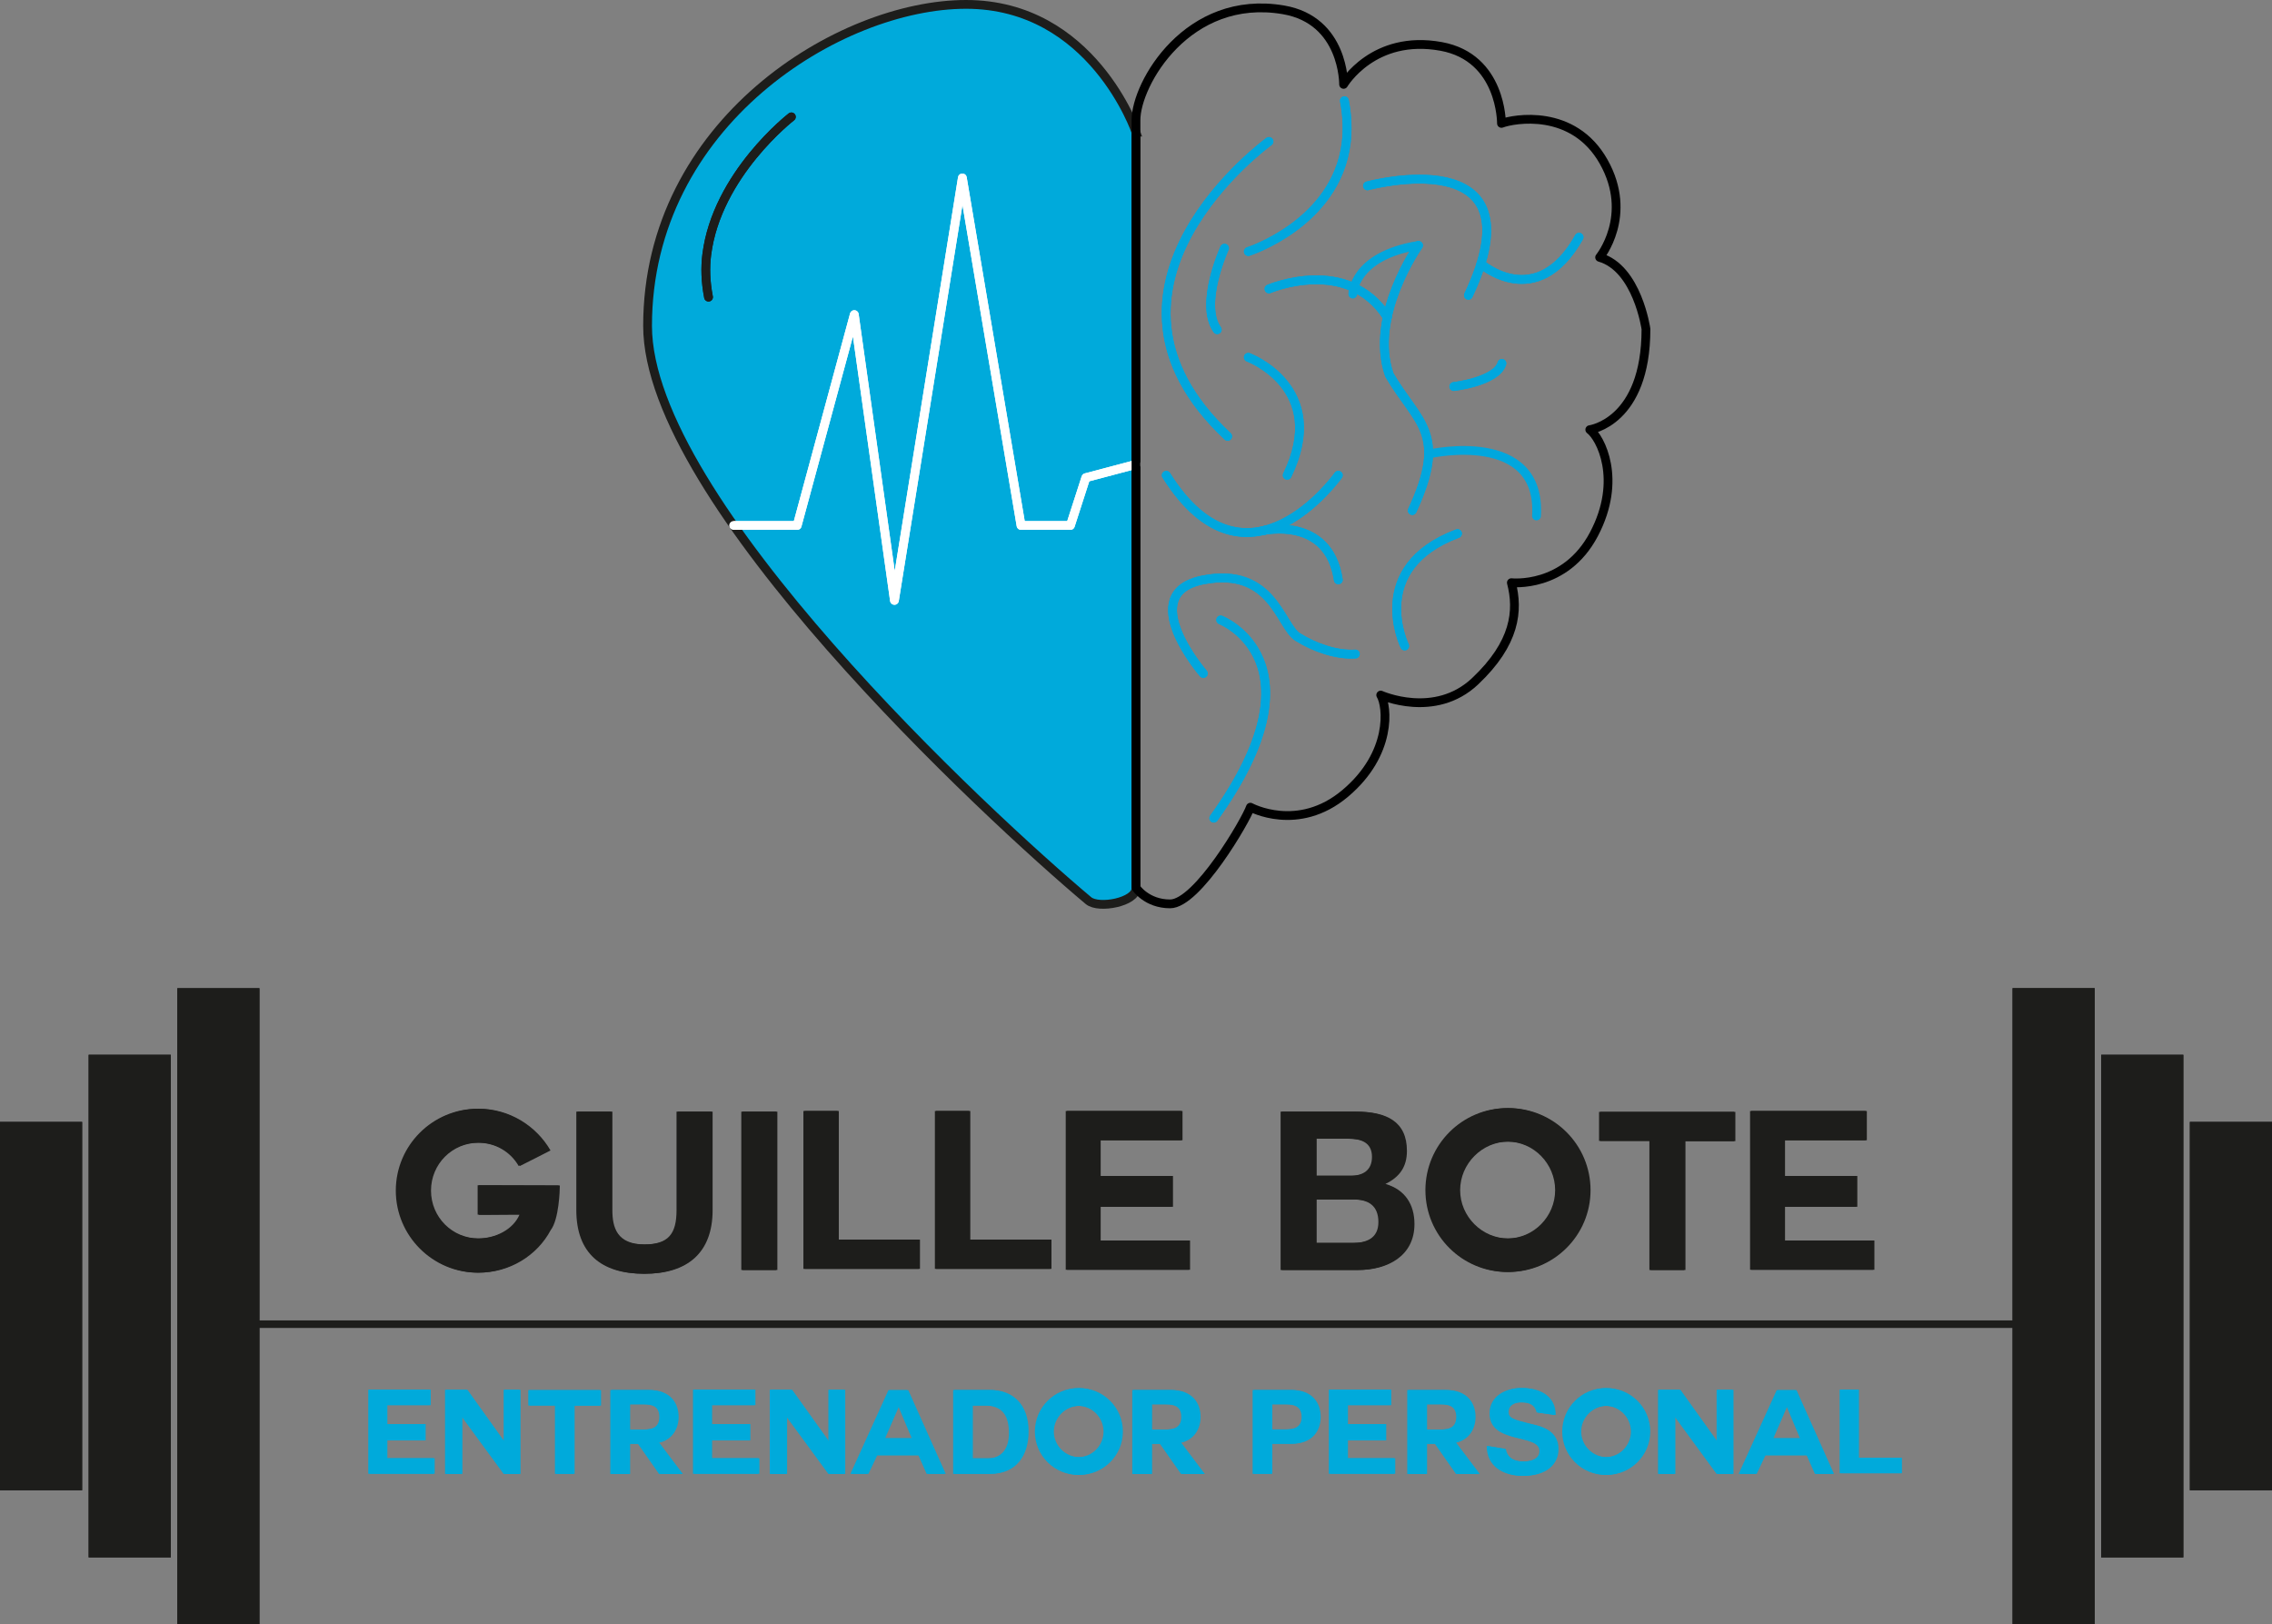<svg xmlns="http://www.w3.org/2000/svg" id="Capa_1" viewBox="0 0 1811.72 1295.01"><rect x="0" y="0" width="1811.72" height="1295.01" fill="#808080" stroke="none"/><defs><style>      .cls-1 {        stroke: #fff;      }      .cls-1, .cls-2, .cls-3, .cls-4, .cls-5, .cls-6 {        fill: none;      }      .cls-1, .cls-7, .cls-4, .cls-5, .cls-6 {        stroke-width: 7px;      }      .cls-1, .cls-4, .cls-5 {        stroke-linejoin: round;      }      .cls-1, .cls-4, .cls-5, .cls-6 {        stroke-linecap: round;      }      .cls-2 {        stroke-width: 5px;      }      .cls-2, .cls-3, .cls-7, .cls-6 {        stroke: #1d1d1b;        stroke-miterlimit: 10;      }      .cls-8 {        fill: #1d1d1b;      }      .cls-3 {        stroke-width: 6px;      }      .cls-9, .cls-7 {        fill: #00aadb;      }      .cls-4 {        stroke: #00a7de;      }      .cls-5 {        stroke: #000;      }    </style></defs><g><rect class="cls-8" x="0" y="894.64" width="65.49" height="293.73"></rect><rect class="cls-8" x="70.69" y="841.1" width="65.49" height="400.81"></rect><rect class="cls-8" x="141.39" y="788.01" width="65.49" height="507"></rect></g><g><rect class="cls-8" x="0" y="894.64" width="65.49" height="293.73"></rect><rect class="cls-8" x="70.69" y="841.1" width="65.49" height="400.81"></rect><rect class="cls-8" x="141.39" y="788.01" width="65.49" height="507"></rect></g><g><rect class="cls-8" x="1746.22" y="894.64" width="65.49" height="293.73" transform="translate(3557.94 2083.01) rotate(180)"></rect><rect class="cls-8" x="1675.53" y="841.1" width="65.49" height="400.81" transform="translate(3416.55 2083.01) rotate(-180)"></rect><rect class="cls-8" x="1604.83" y="788.01" width="65.49" height="507" transform="translate(3275.16 2083.01) rotate(-180)"></rect></g><g><rect class="cls-8" x="1746.22" y="894.64" width="65.49" height="293.73" transform="translate(3557.94 2083.01) rotate(180)"></rect><rect class="cls-8" x="1675.53" y="841.1" width="65.49" height="400.81" transform="translate(3416.55 2083.01) rotate(-180)"></rect><rect class="cls-8" x="1604.83" y="788.01" width="65.49" height="507" transform="translate(3275.16 2083.01) rotate(-180)"></rect></g><line class="cls-3" x1="198.12" y1="1055.93" x2="1607.16" y2="1055.93"></line><line class="cls-2" x1="198.12" y1="1055.93" x2="1607.16" y2="1055.93"></line><g><path class="cls-9" d="M307.89,1162.83h37.74v12.36h-51.97v-67.05h48.79v12.36h-34.55v15.07h30.52v13.02h-30.52v14.24Z"></path><path class="cls-9" d="M367.71,1129.11v46.26h-12.83v-67.14h16.86l29.87,41.76v-41.76h12.46v67.14h-12.46l-33.9-46.26Z"></path><path class="cls-9" d="M442.51,1120.78h-21.26v-12.27h57.03v12.36h-21.07v54.41h-14.7v-54.5Z"></path><path class="cls-9" d="M524.8,1150.56l18.73,24.82h-17.98l-16.86-24.06h-7.21v24.06h-14.8v-66.95h30.15c16.86,0,23.32,10.58,23.32,21.44,0,9.08-4.77,18.26-15.92,20.69h.56ZM501.49,1119.84v20.13h11.43c7.02,0,12.83-1.59,12.83-10.11s-5.81-10.02-12.83-10.02h-11.43Z"></path><path class="cls-9" d="M566.83,1162.83h37.74v12.36h-51.97v-67.05h48.79v12.36h-34.55v15.07h30.52v13.02h-30.52v14.24Z"></path><path class="cls-9" d="M626.65,1129.11v46.26h-12.83v-67.14h16.86l29.87,41.76v-41.76h12.46v67.14h-12.46l-33.9-46.26Z"></path><path class="cls-9" d="M678.13,1175.28l30.34-66.77h14.8l29.87,66.77h-14.24l-6.55-14.8h-33.81l-7.02,14.8h-13.39ZM716.06,1121.06l-11.24,25.84h22.2l-10.86-25.84h-.09Z"></path><path class="cls-9" d="M760.05,1108.42h28.84c17.32,0,30.34,10.96,30.34,33.05,0,19.39-9.93,33.81-30.34,33.81h-28.84v-66.86ZM774.75,1162.92h13.11c8.52,0,16.67-5.24,16.67-20.04,0-13.48-4.77-22.1-19.29-22.1h-10.49v42.14Z"></path><path class="cls-9" d="M859.76,1176.12c-19.1,0-34.55-15.45-34.55-34.56s15.45-34.64,34.55-34.64,34.65,15.45,34.65,34.64-15.64,34.56-34.65,34.56ZM839.34,1141.57c0,11.15,9.27,20.42,20.41,20.42s20.23-9.27,20.23-20.42-9.09-20.5-20.23-20.5-20.41,9.36-20.41,20.5Z"></path><path class="cls-9" d="M941.02,1150.56l18.73,24.82h-17.98l-16.86-24.06h-7.21v24.06h-14.8v-66.95h30.15c16.86,0,23.32,10.58,23.32,21.44,0,9.08-4.77,18.26-15.92,20.69h.56ZM917.7,1119.84v20.13h11.43c7.02,0,12.83-1.59,12.83-10.11s-5.81-10.02-12.83-10.02h-11.43Z"></path><path class="cls-9" d="M998.86,1108.42h30.15c16.76,0,23.13,10.58,23.13,21.44s-6.37,21.44-23.13,21.44h-15.45v23.97h-14.7v-66.86ZM1013.56,1139.88h11.42c6.74,0,12.93-1.5,12.93-10.02s-6.18-10.02-12.93-10.02h-11.42v20.04Z"></path><path class="cls-9" d="M1073.85,1162.83h37.74v12.36h-51.97v-67.05h48.79v12.36h-34.55v15.07h30.52v13.02h-30.52v14.24Z"></path><path class="cls-9" d="M1160.27,1150.56l18.73,24.82h-17.98l-16.86-24.06h-7.21v24.06h-14.8v-66.95h30.15c16.86,0,23.32,10.58,23.32,21.44,0,9.08-4.77,18.26-15.92,20.69h.56ZM1136.95,1119.84v20.13h11.43c7.02,0,12.83-1.59,12.83-10.11s-5.81-10.02-12.83-10.02h-11.43Z"></path><path class="cls-9" d="M1199.76,1155.43c1.5,8.8,9.37,10.02,14.8,10.02,5.15,0,13.02-1.5,13.02-8.33,0-14.23-39.8-5.05-39.8-30.06,0-13.77,12.92-20.23,25-20.23,13.95,0,26.78,6.09,26.78,21.54l-14.24-2.06c-1.78-7.77-8.61-8.05-13.2-8.05s-10.12,1.97-10.12,7.58c0,4.96,3.18,6.08,19.95,10.11,4.96,1.22,19.85,4.31,19.85,19.48,0,12.27-9.55,21.44-27.81,21.44-14.98,0-28.46-7.3-28.46-23.79l14.23,2.34Z"></path><path class="cls-9" d="M1280.28,1176.12c-19.1,0-34.55-15.45-34.55-34.56s15.45-34.64,34.55-34.64,34.65,15.45,34.65,34.64-15.64,34.56-34.65,34.56ZM1259.87,1141.57c0,11.15,9.27,20.42,20.41,20.42s20.23-9.27,20.23-20.42-9.09-20.5-20.23-20.5-20.41,9.36-20.41,20.5Z"></path><path class="cls-9" d="M1334.95,1129.11v46.26h-12.83v-67.14h16.86l29.87,41.76v-41.76h12.46v67.14h-12.46l-33.9-46.26Z"></path><path class="cls-9" d="M1386.43,1175.28l30.34-66.77h14.8l29.87,66.77h-14.24l-6.55-14.8h-33.81l-7.02,14.8h-13.39ZM1424.36,1121.06l-11.24,25.84h22.2l-10.86-25.84h-.09Z"></path><path class="cls-9" d="M1466.94,1174.81v-66.68h14.42v54.32h34.27v12.36h-48.69Z"></path></g><g><path class="cls-9" d="M308.89,1162.83h37.74v12.36h-51.97v-67.05h48.79v12.36h-34.55v15.07h30.52v13.02h-30.52v14.24Z"></path><path class="cls-9" d="M368.71,1129.11v46.26h-12.83v-67.14h16.86l29.87,41.76v-41.76h12.46v67.14h-12.46l-33.9-46.26Z"></path><path class="cls-9" d="M443.51,1120.78h-21.26v-12.27h57.03v12.36h-21.07v54.41h-14.7v-54.5Z"></path><path class="cls-9" d="M525.8,1150.56l18.73,24.82h-17.98l-16.86-24.06h-7.21v24.06h-14.8v-66.95h30.15c16.86,0,23.32,10.58,23.32,21.44,0,9.08-4.77,18.26-15.92,20.69h.56ZM502.49,1119.84v20.13h11.43c7.02,0,12.83-1.59,12.83-10.11s-5.81-10.02-12.83-10.02h-11.43Z"></path><path class="cls-9" d="M567.83,1162.83h37.74v12.36h-51.97v-67.05h48.79v12.36h-34.55v15.07h30.52v13.02h-30.52v14.24Z"></path><path class="cls-9" d="M627.65,1129.11v46.26h-12.83v-67.14h16.86l29.87,41.76v-41.76h12.46v67.14h-12.46l-33.9-46.26Z"></path><path class="cls-9" d="M679.13,1175.28l30.34-66.77h14.8l29.87,66.77h-14.24l-6.55-14.8h-33.81l-7.02,14.8h-13.39ZM717.06,1121.06l-11.24,25.84h22.2l-10.86-25.84h-.09Z"></path><path class="cls-9" d="M761.05,1108.42h28.84c17.32,0,30.34,10.96,30.34,33.05,0,19.39-9.93,33.81-30.34,33.81h-28.84v-66.86ZM775.75,1162.92h13.11c8.52,0,16.67-5.24,16.67-20.04,0-13.48-4.77-22.1-19.29-22.1h-10.49v42.14Z"></path><path class="cls-9" d="M860.76,1176.12c-19.1,0-34.55-15.45-34.55-34.56s15.45-34.64,34.55-34.64,34.65,15.45,34.65,34.64-15.64,34.56-34.65,34.56ZM840.34,1141.57c0,11.15,9.27,20.42,20.41,20.42s20.23-9.27,20.23-20.42-9.09-20.5-20.23-20.5-20.41,9.36-20.41,20.5Z"></path><path class="cls-9" d="M942.02,1150.56l18.73,24.82h-17.98l-16.86-24.06h-7.21v24.06h-14.8v-66.95h30.15c16.86,0,23.32,10.58,23.32,21.44,0,9.08-4.77,18.26-15.92,20.69h.56ZM918.7,1119.84v20.13h11.43c7.02,0,12.83-1.59,12.83-10.11s-5.81-10.02-12.83-10.02h-11.43Z"></path><path class="cls-9" d="M999.86,1108.42h30.15c16.76,0,23.13,10.58,23.13,21.44s-6.37,21.44-23.13,21.44h-15.45v23.97h-14.7v-66.86ZM1014.56,1139.88h11.42c6.74,0,12.93-1.5,12.93-10.02s-6.18-10.02-12.93-10.02h-11.42v20.04Z"></path><path class="cls-9" d="M1074.85,1162.83h37.74v12.36h-51.97v-67.05h48.79v12.36h-34.55v15.07h30.52v13.02h-30.52v14.24Z"></path><path class="cls-9" d="M1161.27,1150.56l18.73,24.82h-17.98l-16.86-24.06h-7.21v24.06h-14.8v-66.95h30.15c16.86,0,23.32,10.58,23.32,21.44,0,9.08-4.77,18.26-15.92,20.69h.56ZM1137.95,1119.84v20.13h11.43c7.02,0,12.83-1.59,12.83-10.11s-5.81-10.02-12.83-10.02h-11.43Z"></path><path class="cls-9" d="M1200.76,1155.43c1.5,8.8,9.37,10.02,14.8,10.02,5.15,0,13.02-1.5,13.02-8.33,0-14.23-39.8-5.05-39.8-30.06,0-13.77,12.92-20.23,25-20.23,13.95,0,26.78,6.09,26.78,21.54l-14.24-2.06c-1.78-7.77-8.61-8.05-13.2-8.05s-10.12,1.97-10.12,7.58c0,4.96,3.18,6.08,19.95,10.11,4.96,1.22,19.85,4.31,19.85,19.48,0,12.27-9.55,21.44-27.81,21.44-14.98,0-28.46-7.3-28.46-23.79l14.23,2.34Z"></path><path class="cls-9" d="M1281.28,1176.12c-19.1,0-34.55-15.45-34.55-34.56s15.45-34.64,34.55-34.64,34.65,15.45,34.65,34.64-15.64,34.56-34.65,34.56ZM1260.87,1141.57c0,11.15,9.27,20.42,20.41,20.42s20.23-9.27,20.23-20.42-9.09-20.5-20.23-20.5-20.41,9.36-20.41,20.5Z"></path><path class="cls-9" d="M1335.95,1129.11v46.26h-12.83v-67.14h16.86l29.87,41.76v-41.76h12.46v67.14h-12.46l-33.9-46.26Z"></path><path class="cls-9" d="M1387.43,1175.28l30.34-66.77h14.8l29.87,66.77h-14.24l-6.55-14.8h-33.81l-7.02,14.8h-13.39ZM1425.36,1121.06l-11.24,25.84h22.2l-10.86-25.84h-.09Z"></path><path class="cls-9" d="M1467.94,1174.81v-66.68h14.42v54.32h34.27v12.36h-48.69Z"></path></g><g><path class="cls-8" d="M438.16,980.89c-10.79,20.34-32.71,33.95-57.29,33.95-35.9,0-65.25-29.35-65.25-65.43s29.35-65.25,65.25-65.25c24.4,0,45.8,13.62,57.12,33.24-11.14,5.66-12.02,6.19-24.4,12.38-6.54-11.32-18.57-18.57-32.71-18.57-21.22,0-38.19,16.98-38.19,38.19s16.98,38.2,38.19,38.2c14.15,0,28.29-7.07,33.42-19.1h-2.83c-5.66,0-18.57.18-25.64.18-3.36,0-4.95,0-4.95-.18v-23.34c17.86,0,42.79.18,64.54.18,0,3.71-.71,27.05-7.25,35.54Z"></path><path class="cls-8" d="M567.25,964.97c0,34.13-20.16,50.75-53.93,50.75s-53.76-16.27-53.76-50.75v-78.51h27.76v78.51c0,13.79,3.54,27.41,25.99,27.41,19.8,0,26.17-8.49,26.17-27.41v-78.51h27.76v78.51Z"></path><path class="cls-8" d="M591.12,886.46h27.76v126.26h-27.76v-126.26Z"></path><path class="cls-8" d="M640.64,1011.83v-125.9h27.23v102.56h64.72v23.34h-91.95Z"></path><path class="cls-8" d="M745.49,1011.83v-125.9h27.23v102.56h64.72v23.34h-91.95Z"></path><path class="cls-8" d="M876.7,962.32v26.88h71.26v23.34h-98.14v-126.61h92.13v23.34h-65.25v28.47h57.65v24.58h-57.65Z"></path><path class="cls-8" d="M1021.17,886.46h59.41c24.05,0,40.32,7.78,40.32,31.3,0,12.73-5.84,20.87-17.15,26.35,15.56,4.42,23.16,16.27,23.16,32.01,0,25.64-21.75,36.6-44.56,36.6h-61.18v-126.26ZM1048.93,937.56h28.12c9.9,0,16.98-4.42,16.98-15.03,0-11.85-9.19-14.5-19.1-14.5h-25.99v29.53ZM1048.93,991.14h29.71c10.79,0,20.51-3.54,20.51-16.62s-7.96-18.04-19.98-18.04h-30.24v34.66Z"></path><path class="cls-8" d="M1201.89,1014.31c-36.07,0-65.25-29.18-65.25-65.25s29.18-65.43,65.25-65.43,65.43,29.18,65.43,65.43-29.53,65.25-65.43,65.25ZM1163.34,949.06c0,21.04,17.51,38.55,38.55,38.55s38.2-17.51,38.2-38.55-17.15-38.73-38.2-38.73-38.55,17.68-38.55,38.73Z"></path><path class="cls-8" d="M1315.24,909.8h-40.14v-23.16h107.69v23.34h-39.79v102.74h-27.76v-102.91Z"></path><path class="cls-8" d="M1422.4,962.32v26.88h71.26v23.34h-98.14v-126.61h92.13v23.34h-65.25v28.47h57.65v24.58h-57.65Z"></path></g><g><path class="cls-8" d="M439.16,980.89c-10.79,20.34-32.71,33.95-57.29,33.95-35.9,0-65.25-29.35-65.25-65.43s29.35-65.25,65.25-65.25c24.4,0,45.8,13.62,57.12,33.24-11.14,5.66-12.02,6.19-24.4,12.38-6.54-11.32-18.57-18.57-32.71-18.57-21.22,0-38.19,16.98-38.19,38.19s16.98,38.2,38.19,38.2c14.15,0,28.29-7.07,33.42-19.1h-2.83c-5.66,0-18.57.18-25.64.18-3.36,0-4.95,0-4.95-.18v-23.34c17.86,0,42.79.18,64.54.18,0,3.71-.71,27.05-7.25,35.54Z"></path><path class="cls-8" d="M568.25,964.97c0,34.13-20.16,50.75-53.93,50.75s-53.76-16.27-53.76-50.75v-78.51h27.76v78.51c0,13.79,3.54,27.41,25.99,27.41,19.8,0,26.17-8.49,26.17-27.41v-78.51h27.76v78.51Z"></path><path class="cls-8" d="M592.12,886.46h27.76v126.26h-27.76v-126.26Z"></path><path class="cls-8" d="M641.64,1011.83v-125.9h27.23v102.56h64.72v23.34h-91.95Z"></path><path class="cls-8" d="M746.49,1011.83v-125.9h27.23v102.56h64.72v23.34h-91.95Z"></path><path class="cls-8" d="M877.7,962.32v26.88h71.26v23.34h-98.14v-126.61h92.13v23.34h-65.25v28.47h57.65v24.58h-57.65Z"></path><path class="cls-8" d="M1022.17,886.46h59.41c24.05,0,40.32,7.78,40.32,31.3,0,12.73-5.84,20.87-17.15,26.35,15.56,4.42,23.16,16.27,23.16,32.01,0,25.64-21.75,36.6-44.56,36.6h-61.18v-126.26ZM1049.93,937.56h28.12c9.9,0,16.98-4.42,16.98-15.03,0-11.85-9.19-14.5-19.1-14.5h-25.99v29.53ZM1049.93,991.14h29.71c10.79,0,20.51-3.54,20.51-16.62s-7.96-18.04-19.98-18.04h-30.24v34.66Z"></path><path class="cls-8" d="M1202.89,1014.31c-36.07,0-65.25-29.18-65.25-65.25s29.18-65.43,65.25-65.43,65.43,29.18,65.43,65.43-29.53,65.25-65.43,65.25ZM1164.34,949.06c0,21.04,17.51,38.55,38.55,38.55s38.2-17.51,38.2-38.55-17.15-38.73-38.2-38.73-38.55,17.68-38.55,38.73Z"></path><path class="cls-8" d="M1316.24,909.8h-40.14v-23.16h107.69v23.34h-39.79v102.74h-27.76v-102.91Z"></path><path class="cls-8" d="M1423.4,962.32v26.88h71.26v23.34h-98.14v-126.61h92.13v23.34h-65.25v28.47h57.65v24.58h-57.65Z"></path></g><path class="cls-4" d="M1130.71,195.73c-51.72,8.51-51.96,38.79-51.96,38.79"></path><path class="cls-4" d="M959.55,537.05s-55.27-64,0-74.66c55.27-10.67,61.31,36.85,75.26,45.57,13.95,8.73,31.4,14.54,45.95,13.58"></path><path class="cls-4" d="M959.55,537.05s-55.27-64,0-74.66c55.27-10.67,61.31,36.85,75.26,45.57,13.95,8.73,31.4,14.54,45.95,13.58"></path><path class="cls-4" d="M973.41,494.38s84.26,32.97-5.53,158.05"></path><path class="cls-4" d="M973.41,494.38s84.26,32.97-5.53,158.05"></path><path class="cls-4" d="M995.42,200.57s69.99-22.37,78.02-86.4c1.28-10.2.99-21.45-1.41-33.84"></path><path class="cls-4" d="M995.42,200.57s69.99-22.37,78.02-86.4c1.28-10.2.99-21.45-1.41-33.84"></path><path class="cls-4" d="M976.44,197.93s-20.36,44.6-5.82,64.97"></path><path class="cls-4" d="M976.44,197.93s-20.36,44.6-5.82,64.97"></path><path class="cls-4" d="M1011.91,112.82s-159.99,115.87-32.97,235.14"></path><path class="cls-4" d="M1011.91,112.82s-159.99,115.87-32.97,235.14"></path><path class="cls-4" d="M1090.45,148.21s139.63-37.82,80.48,87.27"></path><path class="cls-4" d="M1090.45,148.21s139.63-37.82,80.48,87.27"></path><path class="cls-4" d="M1180.9,210.36s44.33,39.15,78.27-21.19"></path><path class="cls-4" d="M1180.9,210.36s44.33,39.15,78.27-21.19"></path><path class="cls-4" d="M1159.29,308.21s34.01-3.88,38.34-18.42"></path><path class="cls-4" d="M1159.29,308.21s34.01-3.88,38.34-18.42"></path><path class="cls-4" d="M1131.17,195.73s-39.76,56.24-23.27,103.27c22.3,38.3,47.15,46.06,18.24,108.12"></path><path class="cls-4" d="M1131.17,195.73s-39.76,56.24-23.27,103.27c22.3,38.3,47.15,46.06,18.24,108.12"></path><path class="cls-4" d="M1140.91,361.74s88.46-19.61,84.32,49.72"></path><path class="cls-4" d="M995.42,284.93s64.97,24.24,31.03,94.06"></path><path class="cls-4" d="M995.42,284.93s64.97,24.24,31.03,94.06"></path><path class="cls-4" d="M1011.91,230.39s62.65-26.78,94.35,22.61"></path><path class="cls-4" d="M1011.91,230.39s62.65-26.78,94.35,22.61"></path><path class="cls-4" d="M1120.1,515.12s-30.51-62.27,42.14-89.63"></path><path class="cls-4" d="M1120.1,515.12s-30.51-62.27,42.14-89.63"></path><path class="cls-4" d="M1067.18,378.99s-72.72,102.78-137.21,0"></path><path class="cls-4" d="M1067.18,378.99s-72.72,102.78-137.21,0"></path><path class="cls-4" d="M1007.17,423.16s52.25-12.17,60.01,39.22"></path><path class="cls-4" d="M1007.17,423.16s52.25-12.17,60.01,39.22"></path><path class="cls-7" d="M905.84,105.34S871.19,3.5,770.34,3.5s-253.96,94.59-253.96,256.38c0,139.24,271.17,390.82,351.58,458.3,8.22,6.9,37.87,1.08,37.87-9.77V105.34Z"></path><path class="cls-6" d="M631.05,93.2s-59.45,45.87-67.48,109.9c-1.28,10.2-.99,21.45,1.41,33.84"></path><path class="cls-6" d="M631.05,93.2s-59.45,45.87-67.48,109.9c-1.28,10.2-.99,21.45,1.41,33.84"></path><polyline class="cls-1" points="586.15 419.01 635.69 419.01 681.23 250.88 713.24 478.76 767.4 141.89 814.17 419.01 853.56 419.01 865.87 380.9 905.84 370.32"></polyline><polyline class="cls-1" points="585.01 419.01 635.69 419.01 681.23 250.88 713.24 478.76 767.4 141.89 814.17 419.01 853.56 419.01 865.87 380.9 905.84 370.32"></polyline><path class="cls-5" d="M905.84,707.85s8.49,12.92,27.22,12.92c21.77,0,60.61-66.96,64-77.09,0,0,37.89,20.73,75.59-10.99,37.7-31.72,33.77-69.54,28.35-78.43,0,0,43.04,19.42,75.28-11.02,32.24-30.44,34.68-56.38,28.9-78.6,0,0,42.91,4.91,65.86-38.69,22.95-43.59,5.04-77.14-3.33-83.33,0,0,44.8-5.84,44.8-80.24,0,0-6.84-48.5-36.95-57.16,0,0,27.38-33.4,3.18-76.32-24.2-42.91-71.71-34.19-81.45-30.51,0,0,.45-52.51-48.11-61.38-54.04-9.87-77.78,30.27-77.78,30.27,0,0,.59-51.14-47.97-59.44-76.36-13.05-117.58,58.95-117.58,87.93,0,9.11,0,6.59,0,6.59v605.47Z"></path></svg>